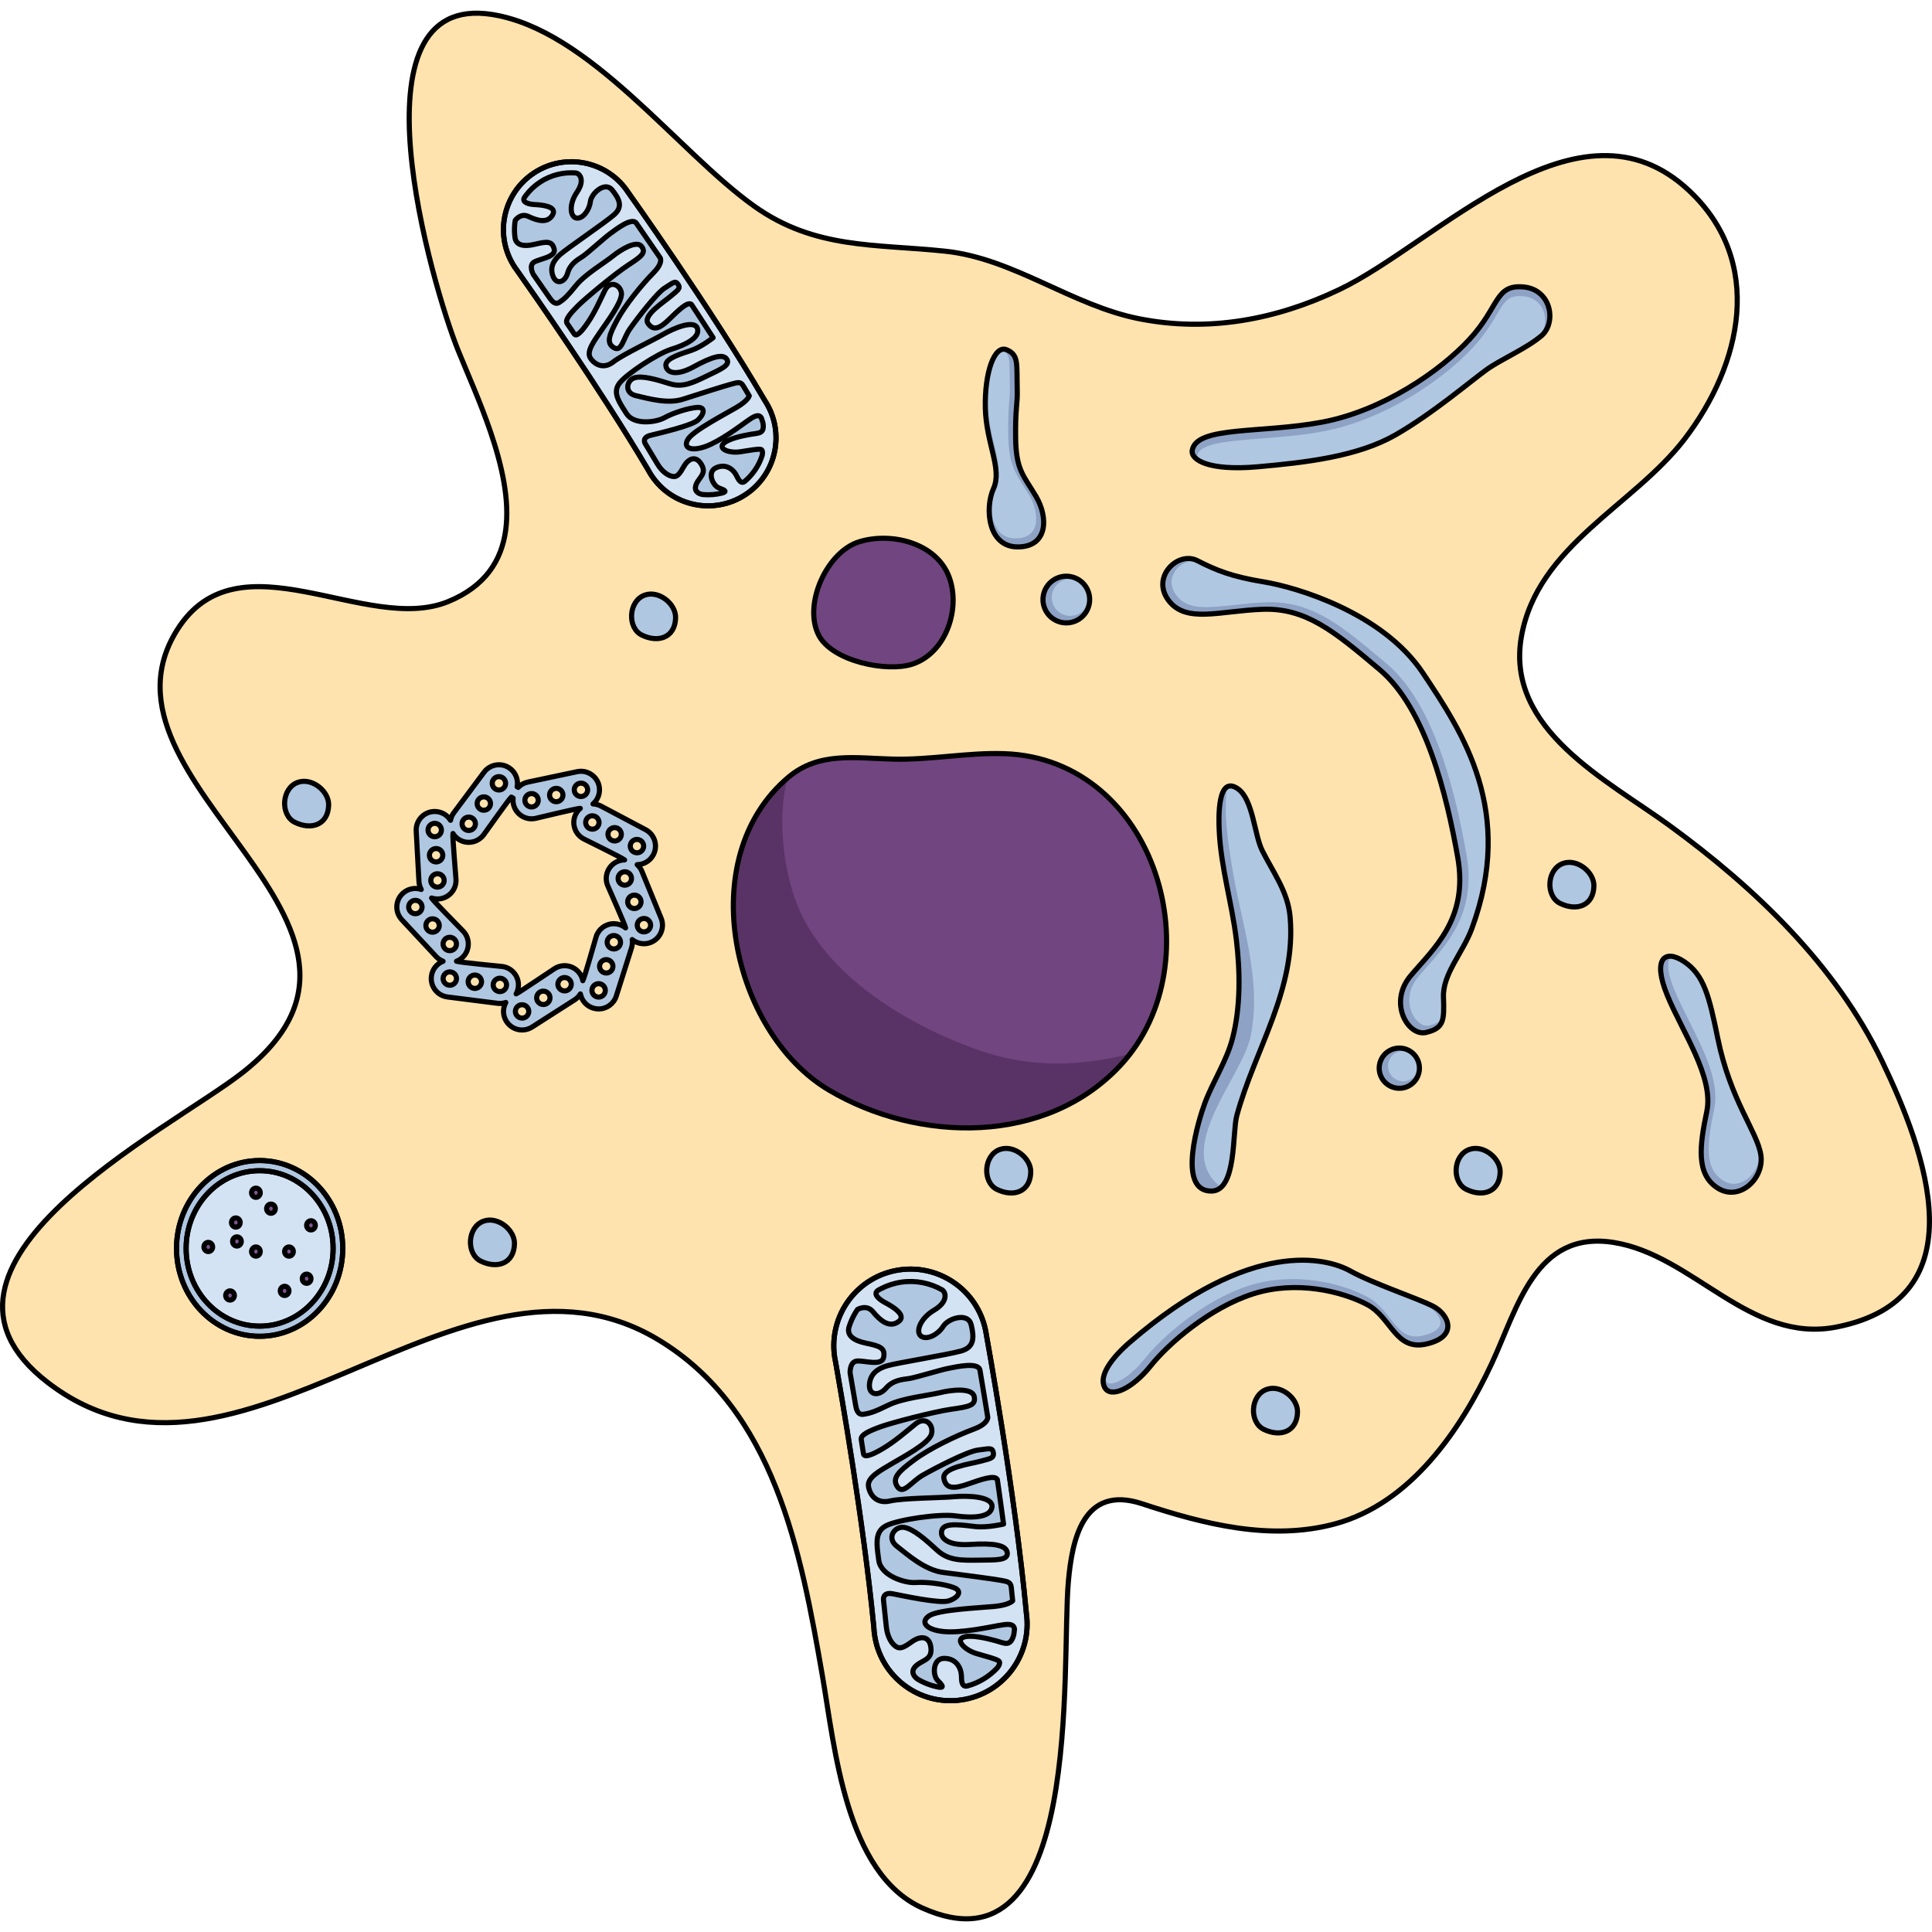 <?xml version="1.0" encoding="utf-8"?>
<!-- Created by: Science Figures, www.sciencefigures.org, Generator: Science Figures Editor -->
<!DOCTYPE svg PUBLIC "-//W3C//DTD SVG 1.1//EN" "http://www.w3.org/Graphics/SVG/1.1/DTD/svg11.dtd">
<svg version="1.1" id="Layer_1" xmlns="http://www.w3.org/2000/svg" xmlns:xlink="http://www.w3.org/1999/xlink" 
	 width="800px" height="800px" viewBox="0 0 376.592 372.449" enable-background="new 0 0 376.592 372.449"
	 xml:space="preserve">
<g>
	<path id="changecolor_9_" fill="#FFE3AE" d="M278.714,282.747c5.046-5.692,9.017-12.518,12.05-19.02
		c5.047-10.818,8.489-26.014,23.738-23.621c15.542,2.438,26.585,19.819,43.488,16.487c27.965-5.514,17.326-34.238,8.87-51.819
		c-9.028-18.771-24.802-33.802-41.438-45.939c-12.061-8.799-32.024-18.699-28.873-36.769c3.1-17.768,21.848-25.559,31.8-38.535
		c11.16-14.552,15.686-34.554,0.897-48.446c-21.584-20.277-49.102,10.184-68.207,19.299c-12.299,5.867-25.49,8.338-38.952,5.685
		c-13.182-2.598-24.508-11.764-37.834-13.174c-13.575-1.437-25.394-0.342-37.228-8.773C131.979,27.4,114.935,3.76,95.92,0.751
		c-28.57-4.521-11.557,53.225-6.643,65.414c1.803,4.471,4.332,10.07,6.329,15.924c4.422,12.96,6.232,27.163-8.239,33.1
		c-15.969,6.551-40.909-13.508-52.848,5.541c-18.769,29.946,50.077,57.305,12.55,86.433c-14.3,11.096-67.257,37.477-37.786,60.227
		c36.945,28.515,80.137-31.558,118.884-8.406c22.851,13.655,27.981,41.576,32.162,65.739c2.399,13.865,4.503,38.37,19.42,45.102
		c31.684,14.293,27.065-47.608,28.502-63.629c0.719-8.009,2.799-18.962,14.357-15.155c12.021,3.961,25.003,7.307,37.597,3.932
		C267.539,293.004,273.664,288.443,278.714,282.747z"/>
	<path fill="none" stroke="#000000" stroke-linecap="round" stroke-linejoin="round" stroke-miterlimit="10" d="M278.714,282.747
		c5.046-5.692,9.017-12.518,12.05-19.02c5.047-10.818,8.489-26.014,23.738-23.621c15.542,2.438,26.585,19.819,43.488,16.487
		c27.965-5.514,17.326-34.238,8.87-51.819c-9.028-18.771-24.802-33.802-41.438-45.939c-12.061-8.799-32.024-18.699-28.873-36.769
		c3.1-17.768,21.848-25.559,31.8-38.535c11.16-14.552,15.686-34.554,0.897-48.446c-21.584-20.277-49.102,10.184-68.207,19.299
		c-12.299,5.867-25.49,8.338-38.952,5.685c-13.182-2.598-24.508-11.764-37.834-13.174c-13.575-1.437-25.394-0.342-37.228-8.773
		C131.979,27.4,114.935,3.76,95.92,0.751c-28.57-4.521-11.557,53.225-6.643,65.414c1.803,4.471,4.332,10.07,6.329,15.924
		c4.422,12.96,6.232,27.163-8.239,33.1c-15.969,6.551-40.909-13.508-52.848,5.541c-18.769,29.946,50.077,57.305,12.55,86.433
		c-14.3,11.096-67.257,37.477-37.786,60.227c36.945,28.515,80.137-31.558,118.884-8.406c22.851,13.655,27.981,41.576,32.162,65.739
		c2.399,13.865,4.503,38.37,19.42,45.102c31.684,14.293,27.065-47.608,28.502-63.629c0.719-8.009,2.799-18.962,14.357-15.155
		c12.021,3.961,25.003,7.307,37.597,3.932C267.539,293.004,273.664,288.443,278.714,282.747z"/>
	<g>
		<path fill="#8DA2C4" d="M276.199,204.259c-1.04-1.898-3.424-2.596-5.322-1.557c-1.899,1.039-2.597,3.422-1.558,5.321
			c1.039,1.898,3.423,2.597,5.322,1.557C276.54,208.542,277.238,206.16,276.199,204.259z M198.283,73.826
			c-0.132-4.923,0.348-6.704-2.059-7.717c-2.406-1.016-4.335,4.493-4.159,11.408c0.178,6.913,3.328,11.79,1.596,15.64
			c-1.733,3.851-1.114,11.413,4.759,11.38s5.93-5.774,3.527-9.834c-2.402-4.057-3.895-5.126-3.976-11.346
			C197.89,77.138,198.366,77,198.283,73.826z M281.366,192.314c-0.169-4.556,3.773-8.61,5.539-13.401
			c8.418-22.844-1.692-38.05-9.569-49.831c-7.878-11.78-24.694-16.701-30.981-17.73c-6.283-1.031-9.277-2.254-12.997-4.152
			c-3.721-1.896-9.009,3.144-5.61,7.72c3.399,4.576,9.904,2.089,18.315,1.776c8.411-0.312,13.913,4.188,22.898,11.786
			c8.985,7.598,13.053,24.503,15.185,36.566c2.131,12.063-4.744,17.794-9.182,23.082c-4.436,5.29-0.472,11.88,3.008,11.049
			C281.45,198.347,281.536,196.87,281.366,192.314z M296.928,53.857c-5.523-0.48-4.656,3.871-10.436,10.158
			c-5.778,6.287-16.979,13.974-28.795,16.197c-11.814,2.222-24.463,0.722-25.3,5.479c-0.331,1.881,3.208,4.065,12.743,3.226
			c9.535-0.841,19.523-2.021,26.833-6.193c7.311-4.174,14.96-10.722,17.831-12.765c2.872-2.044,7.633-4.035,10.635-6.557
			S302.452,54.337,296.928,53.857z M211.845,112.609c-1.207-2.204-3.975-3.014-6.179-1.807c-2.204,1.206-3.015,3.973-1.809,6.178
			c1.207,2.205,3.974,3.014,6.179,1.808S213.05,114.814,211.845,112.609z"/>
		<path fill="#B0C7E1" d="M276.111,204.308c-0.785-1.434-2.588-1.961-4.021-1.178c-1.433,0.785-1.962,2.588-1.177,4.021
			c0.784,1.433,2.588,1.961,4.021,1.177C276.367,207.544,276.896,205.741,276.111,204.308z M196.84,73.144
			c-0.022-0.845-0.026-1.601-0.03-2.267c-0.022-3.443-0.122-4.038-1.442-4.595c-0.154-0.063-0.291-0.074-0.504,0.071
			c-1.252,0.858-2.463,4.994-2.324,10.431c0.073,2.855,0.681,5.391,1.217,7.629c0.762,3.181,1.42,5.927,0.293,8.429
			c-0.982,2.187-1.142,5.935,0.32,8.18c0.803,1.235,2.001,1.858,3.56,1.85c1.108-0.008,2.005-0.24,2.664-0.692l0,0
			c2.048-1.404,1.631-5.016,0.044-7.695c-0.41-0.695-0.788-1.291-1.154-1.866c-1.736-2.739-2.884-4.549-2.955-9.957
			c-0.046-3.576,0.091-5.181,0.201-6.472C196.81,75.224,196.874,74.462,196.84,73.144z M281.162,191.938
			c-0.116-3.137,1.528-6.024,3.119-8.815c0.91-1.597,1.851-3.249,2.479-4.953c2.807-7.615,3.706-14.76,2.753-21.841
			c-0.758-5.628-2.639-11.04-5.918-17.033c-2.012-3.678-4.292-7.087-6.303-10.093c-7.334-10.968-23.052-16.125-30.339-17.319
			c-6.181-1.012-9.321-2.224-13.278-4.242c-1.459-0.743-3.116-0.042-4.115,0.985c-0.486,0.502-1.979,2.327-0.681,4.701l0,0
			c0.111,0.203,0.243,0.407,0.391,0.607c2.18,2.934,5.979,2.51,11.237,1.924c1.891-0.211,4.032-0.45,6.273-0.533
			c8.956-0.332,14.764,4.578,23.552,12.011c2.482,2.099,4.758,5.021,6.764,8.688c3.696,6.753,6.557,16.057,8.746,28.445
			c1.95,11.036-3.392,17.063-7.683,21.903c-0.602,0.68-1.172,1.321-1.707,1.961c-2.281,2.718-2.011,5.662-0.999,7.513
			c0.787,1.437,2.012,2.235,3.049,1.988C281.197,197.191,281.335,196.563,281.162,191.938z M291.73,59.288
			c-1.009,1.7-2.264,3.817-4.484,6.231c-6.072,6.605-17.492,14.265-29.324,16.491c-4.134,0.776-8.381,1.106-12.129,1.397
			c-6.432,0.496-11.987,0.926-12.406,3.308c-0.01,0.061-0.043,0.246,0.223,0.545c0.908,1.024,3.976,2,9.861,1.675
			c0.528-0.029,1.076-0.068,1.633-0.116c9.46-0.834,19.293-1.989,26.442-6.071c5.302-3.025,10.837-7.355,14.498-10.224
			c1.38-1.08,2.469-1.933,3.253-2.49c1.255-0.893,2.812-1.75,4.459-2.658c2.188-1.205,4.449-2.452,6.114-3.85
			c1.197-1.007,1.646-2.94,1.087-4.705c-0.576-1.829-2.059-2.978-4.064-3.152c-0.379-0.033-0.73-0.041-1.045-0.023v-0.001
			C293.904,55.752,293.221,56.777,291.73,59.288z M211.756,112.658c-0.95-1.738-3.139-2.379-4.878-1.428
			c-1.737,0.952-2.377,3.139-1.427,4.878c0.952,1.739,3.141,2.379,4.878,1.427C212.067,116.583,212.708,114.396,211.756,112.658z"/>
		<path fill="none" stroke="#000000" stroke-linecap="round" stroke-linejoin="round" stroke-miterlimit="10" d="M276.199,204.259
			c-1.04-1.898-3.424-2.596-5.322-1.557c-1.899,1.039-2.597,3.422-1.558,5.321c1.039,1.898,3.423,2.597,5.322,1.557
			C276.54,208.542,277.238,206.16,276.199,204.259z M198.283,73.826c-0.132-4.923,0.348-6.704-2.059-7.717
			c-2.406-1.016-4.335,4.493-4.159,11.408c0.178,6.913,3.328,11.79,1.596,15.64c-1.733,3.851-1.114,11.413,4.759,11.38
			s5.93-5.774,3.527-9.834c-2.402-4.057-3.895-5.126-3.976-11.346C197.89,77.138,198.366,77,198.283,73.826z M281.366,192.314
			c-0.169-4.556,3.773-8.61,5.539-13.401c8.418-22.844-1.692-38.05-9.569-49.831c-7.878-11.78-24.694-16.701-30.981-17.73
			c-6.283-1.031-9.277-2.254-12.997-4.152c-3.721-1.896-9.009,3.144-5.61,7.72c3.399,4.576,9.904,2.089,18.315,1.776
			c8.411-0.312,13.913,4.188,22.898,11.786c8.985,7.598,13.053,24.503,15.185,36.566c2.131,12.063-4.744,17.794-9.182,23.082
			c-4.436,5.29-0.472,11.88,3.008,11.049C281.45,198.347,281.536,196.87,281.366,192.314z M296.928,53.857
			c-5.523-0.48-4.656,3.871-10.436,10.158c-5.778,6.287-16.979,13.974-28.795,16.197c-11.814,2.222-24.463,0.722-25.3,5.479
			c-0.331,1.881,3.208,4.065,12.743,3.226c9.535-0.841,19.523-2.021,26.833-6.193c7.311-4.174,14.96-10.722,17.831-12.765
			c2.872-2.044,7.633-4.035,10.635-6.557S302.452,54.337,296.928,53.857z M211.845,112.609c-1.207-2.204-3.975-3.014-6.179-1.807
			c-2.204,1.206-3.015,3.973-1.809,6.178c1.207,2.205,3.974,3.014,6.179,1.808S213.05,114.814,211.845,112.609z"/>
	</g>
	<g>
		<g>
			<path fill="#D3E3F4" d="M100.305,49.962c0.158,0.241,0.324,0.471,0.495,0.697c2.723,3.853,16.16,23.008,25.509,38.805
				c0.193,0.367,0.406,0.731,0.642,1.088c4.013,6.113,12.222,7.816,18.338,3.803c6.112-4.012,7.815-12.223,3.801-18.336
				c-10.436-17.829-26.644-40.59-26.644-40.59c-4.014-6.113-12.222-7.816-18.337-3.805C97.994,35.638,96.293,43.848,100.305,49.962z
				"/>
			<path fill="#B0C7E1" d="M102.574,35.946c-0.046,0.065-0.095,0.123-0.143,0.185c-0.072,0.1-0.145,0.203-0.214,0.307
				c-0.528,0.951,0.881,1.307,1.987,1.365c1.202,0.061,4.523,0.283,3.507,2.035c-1.021,1.756-3.116,1.037-4.691,0.29
				c-1.566-0.743-2.576,0.755-2.587,0.769c-0.142,0.863-0.183,1.743-0.12,2.621c0.023,0.164,0.038,0.316,0.045,0.46
				c0.017,0.149,0.039,0.298,0.062,0.447c0.284,1.253,1.587,1.655,3.767,1.136c2.409-0.575,3.417-0.693,3.835,0.889
				c0.42,1.583-2.778,1.903-3.897,2.561c-1.116,0.655-0.192,2.371-0.192,2.373c0.826,1.178,1.895,2.711,3.14,4.518
				c0.401,0.581,1.074,1.553,1.975,0.955c0.901-0.596,1.552-1.173,3.255-3.297c1.703-2.126,5.601-4.451,7.117-5.68
				c1.518-1.229,4.64-3.199,5.636-1.918c0.997,1.282-0.141,2.028-2.685,3.699c-2.544,1.669-8.309,6.461-9.754,7.917
				s-2.538,2.708-2.063,3.403c0.009,0.012,0.016,0.025,0.025,0.039c0.02,0.029,0.04,0.061,0.063,0.092
				c0.167,0.248,0.34,0.501,0.507,0.749c0.04,0.06,0.082,0.117,0.12,0.179c0,0,0.004,0.005,0.006,0.009
				c0.219,0.319,0.438,0.646,0.659,0.974c0.4,0.592,1.31-0.242,2.651-2.207c1.344-1.969,2.402-4.367,3.332-6.295
				c0.929-1.928,2.9-1.205,3.212,0.448c0.311,1.655-2.897,5.853-4.114,7.657c-1.217,1.808-2.772,3.836-1.911,5.127
				c0.861,1.297,2.596,2.172,4.438,0.729c1.842-1.44,7.646-4.167,9.719-5.374c2.074-1.207,6.129-2.938,6.689-1.136
				c0.563,1.799-2.448,3.232-5.094,4.04c-2.645,0.807-8.762,4.822-10.123,6.646c-1.123,1.504-0.437,2.986,0.66,4.75
				c0.235,0.367,0.469,0.734,0.697,1.096c0.013,0.02,0.024,0.037,0.036,0.055c1.459,2.292,5.772,1.711,7.41,0.79
				c1.636-0.917,4.649-1.891,6.359-2.002c1.706-0.115,1.355,1.354,0.129,2.47c-1.228,1.115-7.529,2.54-9.258,2.977
				c-1.727,0.438-1.01,1.591-1.01,1.591c0.843,1.38,1.644,2.71,2.398,3.985c0.885,1.486,2.183,2.461,3.26,2.451
				c1.079-0.011,1.63-1.767,2.319-2.606c0.688-0.839,1.951-1.513,3.005,0.274c1.052,1.787-0.493,2.491-1.04,3.858
				c-0.546,1.362,0.527,1.88,1.292,1.979c1.268,0.117,2.562,0.021,3.819-0.305c0.894-0.271,0.574-0.53-0.644-0.967
				c-1.22-0.438-2.404-3.071-0.639-3.92c1.766-0.85,3.353,0.051,4.104,1.648c0.623,1.327,1.114,1.299,1.549,0.977
				c1.61-1.361,2.753-3.111,3.375-5.02c0.002-0.011,0.306-1.143-0.324-1.226c-0.632-0.086-1.907,0.165-3.949,0.479
				c-2.038,0.313-4.188-0.483-3.343-1.502c0.844-1.021,3.771-1.624,5.373-1.902c1.6-0.277,2.77-0.064,2.404-2.24
				c-0.088-0.322-0.193-0.646-0.311-0.963c-0.553-0.898-1.587-0.213-2.778,0.633c-1.479,1.049-5.309,3.949-8.136,4.954
				c-2.825,1.001-4.401,0.253-3.4-1.409c0.998-1.664,7.183-4.871,9.473-6.219s2.482-2.252,2.482-2.252l0,0
				c-0.388-0.656-0.788-1.318-1.202-1.998c-0.498-0.823-1.068-0.616-2.253-0.301c-1.189,0.315-6.391,1.949-9.448,2.947
				c-3.058,0.999-6.934-0.172-9.213-0.692c-2.278-0.519-1.81-2.993-0.263-3.468c1.548-0.474,4.326,0.336,6.87,1.145
				c2.546,0.809,4.582-0.219,7.287-1.527c2.7-1.31,4.572-2.072,3.856-3.223c-0.002-0.002-0.002-0.004-0.004-0.005
				c-0.723-1.148-2.896-0.501-6.48,1.466c-3.589,1.967-5.359,1.038-5.404-0.326c-0.045-1.366,3.033-2.225,4.995-2.893
				c1.964-0.668,4.215-2.456,4.215-2.456c-1.04-1.622-2.126-3.294-3.254-5.013h-0.001c-0.332-0.504-0.661-1.004-0.987-1.499l0,0
				c-0.787-0.569-2.576,1.226-4.275,2.883c-1.7,1.659-3.035,2.457-4.156,0.87c-1.12-1.588,3.174-4.253,4.403-5.33
				c1.229-1.076,2.023-1.445,1.445-2.307c-0.575-0.861-1.032-0.251-2.582,0.691c-1.553,0.939-5.47,6.065-6.811,7.978
				c-1.342,1.91-1.596,4.588-3.135,3.662c-1.539-0.928-0.88-2.522,0.65-5.384c1.527-2.863,4.736-6.827,7.106-9.235
				c1.389-1.413,1.481-2.316,1.318-2.827c-1.791-2.629-3.392-4.953-4.688-6.814c-0.85-1.223-3.899,1.166-5.055,2.002
				c-1.154,0.834-4.444,3.848-5.447,4.507c-1.002,0.657-2.371,1.4-2.888,3.212c-0.517,1.809-2.171,2.355-2.843,0.627
				c-0.668-1.73,0.077-3.072,1.396-4.248c1.318-1.177,8.664-6.152,10.49-7.738c1.82-1.584,1.007-3.118-0.363-4.838
				c-0.104-0.107-0.212-0.21-0.32-0.313c-1.428-1.085-3.738,1.039-3.932,2.604c-0.211,1.688-1.498,3.385-2.716,3.179
				c-1.222-0.207-1.51-2.653,0.106-5.028c1.614-2.378,0.533-3.671-0.244-3.76c-2.365-0.185-4.804,0.38-6.936,1.779
				C104.217,34.125,103.311,34.983,102.574,35.946z"/>
			<path fill="none" stroke="#000000" stroke-linecap="round" stroke-linejoin="round" stroke-miterlimit="10" d="M135.896,77.346
				c1.706-0.115,1.355,1.354,0.129,2.47c-1.228,1.115-7.529,2.54-9.258,2.977c-1.727,0.438-1.01,1.591-1.01,1.591
				c0.843,1.38,1.644,2.71,2.398,3.985c0.885,1.486,2.183,2.461,3.26,2.451c1.079-0.011,1.63-1.767,2.319-2.606
				c0.688-0.839,1.951-1.513,3.005,0.274c1.052,1.787-0.493,2.491-1.04,3.858c-0.546,1.362,0.527,1.88,1.292,1.979
				c1.268,0.117,2.562,0.021,3.819-0.305c0.894-0.271,0.574-0.53-0.644-0.967c-1.22-0.438-2.404-3.071-0.639-3.92
				c1.766-0.85,3.353,0.051,4.104,1.648c0.623,1.327,1.114,1.299,1.549,0.977c1.61-1.361,2.753-3.111,3.375-5.02
				c0.002-0.011,0.306-1.143-0.324-1.226c-0.632-0.086-1.907,0.165-3.949,0.479c-2.038,0.313-4.188-0.483-3.343-1.502
				c0.844-1.021,3.771-1.624,5.373-1.902c1.6-0.277,2.77-0.064,2.404-2.24c-0.088-0.322-0.193-0.646-0.311-0.963
				c-0.553-0.898-1.587-0.213-2.778,0.633c-1.479,1.049-5.309,3.949-8.136,4.954c-2.825,1.001-4.401,0.253-3.4-1.409
				c0.998-1.664,7.183-4.871,9.473-6.219s2.482-2.252,2.482-2.252l0,0c-0.388-0.656-0.788-1.318-1.202-1.998
				c-0.498-0.823-1.068-0.616-2.253-0.301c-1.189,0.315-6.391,1.949-9.448,2.947c-3.058,0.999-6.934-0.172-9.213-0.692
				c-2.278-0.519-1.81-2.993-0.263-3.468c1.548-0.474,4.326,0.336,6.87,1.145c2.546,0.809,4.582-0.219,7.287-1.527
				c2.7-1.31,4.572-2.072,3.856-3.223c-0.002-0.002-0.002-0.004-0.004-0.005c-0.723-1.148-2.896-0.501-6.48,1.466
				c-3.589,1.967-5.359,1.038-5.404-0.326c-0.045-1.366,3.033-2.225,4.995-2.893c1.964-0.668,4.215-2.456,4.215-2.456
				c-1.04-1.622-2.126-3.294-3.254-5.013h-0.001c-0.332-0.504-0.661-1.004-0.987-1.499l0,0c-0.787-0.569-2.576,1.226-4.275,2.883
				c-1.7,1.659-3.035,2.457-4.156,0.87c-1.12-1.588,3.174-4.253,4.403-5.33c1.229-1.076,2.023-1.445,1.445-2.307
				c-0.575-0.861-1.032-0.251-2.582,0.691c-1.553,0.939-5.47,6.065-6.811,7.978c-1.342,1.91-1.596,4.588-3.135,3.662
				c-1.539-0.928-0.88-2.522,0.65-5.384c1.527-2.863,4.736-6.827,7.106-9.235c1.389-1.413,1.481-2.316,1.318-2.827
				c-1.791-2.629-3.392-4.953-4.688-6.814c-0.85-1.223-3.899,1.166-5.055,2.002c-1.154,0.834-4.444,3.848-5.447,4.507
				c-1.002,0.657-2.371,1.4-2.888,3.212c-0.517,1.809-2.171,2.355-2.843,0.627c-0.668-1.73,0.077-3.072,1.396-4.248
				c1.318-1.177,8.664-6.152,10.49-7.738c1.82-1.584,1.007-3.118-0.363-4.838c-0.104-0.107-0.212-0.21-0.32-0.313
				c-1.428-1.085-3.738,1.039-3.932,2.604c-0.211,1.688-1.498,3.385-2.716,3.179c-1.222-0.207-1.51-2.653,0.106-5.028
				c1.614-2.378,0.533-3.671-0.244-3.76c-2.365-0.185-4.804,0.38-6.936,1.779c-1.07,0.704-1.977,1.563-2.713,2.525
				c-0.046,0.065-0.095,0.123-0.143,0.185c-0.072,0.1-0.145,0.203-0.214,0.307c-0.528,0.951,0.881,1.307,1.987,1.365
				c1.202,0.061,4.523,0.283,3.507,2.035c-1.021,1.756-3.116,1.037-4.691,0.29c-1.566-0.743-2.576,0.755-2.587,0.769
				c-0.142,0.863-0.183,1.743-0.12,2.621c0.023,0.164,0.038,0.316,0.045,0.46c0.017,0.149,0.039,0.298,0.062,0.447
				c0.284,1.253,1.587,1.655,3.767,1.136c2.409-0.575,3.417-0.693,3.835,0.889c0.42,1.583-2.778,1.903-3.897,2.561
				c-1.116,0.655-0.192,2.371-0.192,2.373c0.826,1.178,1.895,2.711,3.14,4.518c0.401,0.581,1.074,1.553,1.975,0.955
				c0.901-0.596,1.552-1.173,3.255-3.297c1.703-2.126,5.601-4.451,7.117-5.68c1.518-1.229,4.64-3.199,5.636-1.918
				c0.997,1.282-0.141,2.028-2.685,3.699c-2.544,1.669-8.309,6.461-9.754,7.917s-2.538,2.708-2.063,3.403
				c0.009,0.012,0.016,0.025,0.025,0.039c0.02,0.029,0.04,0.061,0.063,0.092c0.167,0.248,0.34,0.501,0.507,0.749
				c0.04,0.06,0.082,0.117,0.12,0.179c0,0,0.004,0.005,0.006,0.009c0.219,0.319,0.438,0.646,0.659,0.974
				c0.4,0.592,1.31-0.242,2.651-2.207c1.344-1.969,2.402-4.367,3.332-6.295c0.929-1.928,2.9-1.205,3.212,0.448
				c0.311,1.655-2.897,5.853-4.114,7.657c-1.217,1.808-2.772,3.836-1.911,5.127c0.861,1.297,2.596,2.172,4.438,0.729
				c1.842-1.44,7.646-4.167,9.719-5.374c2.074-1.207,6.129-2.938,6.689-1.136c0.563,1.799-2.448,3.232-5.094,4.04
				c-2.645,0.807-8.762,4.822-10.123,6.646c-1.123,1.504-0.437,2.986,0.66,4.75c0.235,0.367,0.469,0.734,0.697,1.096
				c0.013,0.02,0.024,0.037,0.036,0.055c1.459,2.292,5.772,1.711,7.41,0.79C131.172,78.431,134.186,77.458,135.896,77.346"/>
			<path fill="none" stroke="#000000" stroke-linecap="round" stroke-linejoin="round" stroke-miterlimit="10" d="M100.305,49.962
				c0.158,0.241,0.324,0.471,0.495,0.697c2.723,3.853,16.16,23.008,25.509,38.805c0.193,0.367,0.406,0.731,0.642,1.088
				c4.013,6.113,12.222,7.816,18.338,3.803c6.112-4.012,7.815-12.223,3.801-18.336c-10.436-17.829-26.644-40.59-26.644-40.59
				c-4.014-6.113-12.222-7.816-18.337-3.805C97.994,35.638,96.293,43.848,100.305,49.962z"/>
		</g>
		<path fill="none" stroke="#000000" stroke-linecap="round" stroke-linejoin="round" stroke-miterlimit="10" d="M100.305,49.962
			c0.158,0.241,0.324,0.471,0.495,0.697c2.723,3.853,16.16,23.008,25.509,38.805c0.193,0.367,0.406,0.731,0.642,1.088
			c4.013,6.113,12.222,7.816,18.338,3.803c6.112-4.012,7.815-12.223,3.801-18.336c-10.436-17.829-26.644-40.59-26.644-40.59
			c-4.014-6.113-12.222-7.816-18.337-3.805C97.994,35.638,96.293,43.848,100.305,49.962z"/>
	</g>
	<g>
		<g>
			<path fill="#D3E3F4" d="M162.678,262.375c0.048,0.32,0.107,0.635,0.174,0.947c0.938,5.241,5.497,31.251,7.486,51.873
				c0.023,0.468,0.067,0.942,0.136,1.419c1.173,8.17,8.748,13.843,16.919,12.668c8.168-1.174,13.841-8.749,12.667-16.918
				c-2.131-23.218-7.792-54.241-7.792-54.241c-1.177-8.17-8.749-13.841-16.921-12.668
				C167.179,246.629,161.506,254.205,162.678,262.375z"/>
			<path fill="#B0C7E1" d="M171.708,249.134c-0.072,0.045-0.154,0.082-0.229,0.12c-0.125,0.065-0.247,0.138-0.368,0.21
				c-0.994,0.721,0.272,1.759,1.376,2.349c1.202,0.639,4.488,2.455,2.61,3.76c-1.883,1.307-3.681-0.433-4.934-1.95
				c-1.245-1.511-2.993-0.462-3.013-0.452c-0.557,0.813-1.019,1.692-1.376,2.62c-0.056,0.178-0.113,0.342-0.176,0.492
				c-0.052,0.16-0.102,0.323-0.151,0.485c-0.308,1.418,0.83,2.451,3.305,2.965c2.74,0.564,3.826,0.928,3.497,2.745
				s-3.753,0.614-5.211,0.75c-1.456,0.134-1.333,2.33-1.332,2.333c0.278,1.6,0.638,3.678,1.048,6.12
				c0.13,0.789,0.35,2.103,1.557,1.92c1.207-0.177,2.148-0.453,4.908-1.811c2.757-1.354,7.852-1.866,9.992-2.395
				c2.14-0.531,6.273-1.048,6.676,0.738c0.404,1.788-1.115,2.006-4.514,2.496c-3.4,0.487-11.587,2.624-13.759,3.419
				c-2.175,0.796-3.89,1.551-3.74,2.491c0.003,0.016,0.005,0.033,0.008,0.051c0.007,0.039,0.013,0.082,0.021,0.125
				c0.053,0.331,0.108,0.673,0.158,1.008c0.015,0.08,0.025,0.161,0.041,0.239c0,0.003-0.001,0.008,0,0.012
				c0.069,0.43,0.136,0.869,0.208,1.313c0.125,0.795,1.452,0.378,3.764-0.985c2.315-1.371,4.548-3.314,6.419-4.839
				c1.874-1.524,3.544,0.157,3.071,1.997c-0.477,1.84-5.765,4.593-7.871,5.854c-2.109,1.264-4.672,2.59-4.412,4.325
				s1.613,3.461,4.188,2.87c2.574-0.59,9.809-0.6,12.507-0.837c2.697-0.24,7.67-0.068,7.381,2.041
				c-0.288,2.107-4.052,2.131-7.139,1.689c-3.092-0.441-11.265,0.733-13.53,1.944c-1.868,1-1.876,2.845-1.601,5.171
				c0.065,0.489,0.128,0.977,0.188,1.455c0.004,0.025,0.009,0.049,0.011,0.072c0.396,3.043,5.079,4.512,7.193,4.355
				c2.113-0.155,5.661,0.295,7.459,0.999c1.802,0.699,0.736,2.034-1.052,2.585c-1.785,0.553-8.91-1.008-10.885-1.39
				c-1.975-0.381-1.794,1.144-1.794,1.144c0.2,1.812,0.384,3.554,0.544,5.222c0.192,1.938,1.051,3.56,2.157,4.065
				c1.105,0.504,2.512-1.023,3.615-1.554c1.107-0.529,2.721-0.612,2.94,1.719c0.22,2.329-1.696,2.309-2.908,3.444
				c-1.214,1.133-0.36,2.175,0.37,2.641c1.241,0.729,2.609,1.251,4.051,1.52c1.042,0.148,0.841-0.268-0.196-1.295
				c-1.035-1.032-0.985-4.29,1.226-4.313s3.402,1.657,3.404,3.646c0,1.657,0.517,1.863,1.116,1.741
				c2.298-0.618,4.302-1.86,5.854-3.516c0.007-0.005,0.858-1.017,0.252-1.406c-0.602-0.391-2.024-0.743-4.263-1.397
				c-2.232-0.658-4.049-2.502-2.698-3.139c1.352-0.637,4.633,0.148,6.401,0.629c1.769,0.485,2.861,1.261,3.533-1.137
				c0.063-0.372,0.108-0.752,0.14-1.136c-0.134-1.181-1.517-0.976-3.14-0.683c-2.015,0.364-7.316,1.495-10.686,1.167
				c-3.37-0.329-4.622-1.847-2.807-3.067c1.821-1.22,9.675-1.537,12.662-1.821c2.987-0.279,3.617-1.11,3.617-1.11l0,0
				c-0.084-0.854-0.176-1.725-0.271-2.616c-0.117-1.082-0.798-1.143-2.16-1.389c-1.367-0.247-7.464-1.069-11.066-1.511
				c-3.604-0.442-7.004-3.499-9.085-5.119c-2.079-1.621-0.416-3.929,1.393-3.673c1.809,0.26,4.261,2.418,6.475,4.463
				c2.213,2.043,4.786,1.972,8.177,1.926c3.386-0.044,5.665,0.072,5.486-1.445c-0.002-0.004-0.002-0.005-0.002-0.005
				c-0.188-1.521-2.721-1.9-7.328-1.607s-5.973-1.505-5.362-2.922c0.605-1.418,4.162-0.82,6.486-0.563
				c2.328,0.256,5.483-0.491,5.483-0.491c-0.284-2.157-0.593-4.386-0.924-6.684c-0.001-0.001-0.001-0.001-0.001-0.001
				c-0.096-0.672-0.194-1.341-0.291-2.004l0,0c-0.534-0.955-3.218,0.021-5.749,0.899c-2.532,0.882-4.281,1.059-4.665-1.102
				c-0.384-2.159,5.278-2.827,7.051-3.338c1.774-0.511,2.761-0.509,2.585-1.662c-0.176-1.156-0.936-0.753-2.973-0.535
				c-2.033,0.22-8.494,3.583-10.779,4.894c-2.286,1.31-3.825,3.926-4.955,2.242c-1.132-1.686,0.306-2.999,3.242-5.189
				c2.933-2.195,8.107-4.711,11.683-6.036c2.095-0.778,2.624-1.658,2.702-2.259c-0.572-3.544-1.096-6.685-1.527-9.209
				c-0.282-1.656-4.544-0.677-6.124-0.374c-1.583,0.3-6.385,1.803-7.726,1.996c-1.339,0.193-3.097,0.295-4.489,1.899
				c-1.393,1.601-3.346,1.367-3.205-0.718c0.144-2.09,1.551-3.105,3.461-3.675c1.91-0.571,11.801-2.139,14.425-2.887
				c2.622-0.744,2.521-2.703,1.946-5.114c-0.056-0.161-0.114-0.319-0.176-0.476c-0.941-1.791-4.316-0.73-5.267,0.779
				c-1.022,1.62-3.15,2.738-4.299,1.945c-1.147-0.796-0.271-3.434,2.52-5.088c2.787-1.655,2.303-3.496,1.548-3.959
				c-2.327-1.319-5.091-1.908-7.938-1.502C174.261,248.06,172.921,248.502,171.708,249.134z"/>
			<path fill="none" stroke="#000000" stroke-linecap="round" stroke-linejoin="round" stroke-miterlimit="10" d="M171.708,249.134
				c-0.072,0.045-0.154,0.082-0.229,0.12c-0.125,0.065-0.247,0.138-0.368,0.21c-0.994,0.721,0.272,1.759,1.376,2.349
				c1.202,0.639,4.488,2.455,2.61,3.76c-1.883,1.307-3.681-0.433-4.934-1.95c-1.245-1.511-2.993-0.462-3.013-0.452
				c-0.557,0.813-1.019,1.692-1.376,2.62c-0.056,0.178-0.113,0.342-0.176,0.492c-0.052,0.16-0.102,0.323-0.151,0.485
				c-0.308,1.418,0.83,2.451,3.305,2.965c2.74,0.564,3.826,0.928,3.497,2.745s-3.753,0.614-5.211,0.75
				c-1.456,0.134-1.333,2.33-1.332,2.333c0.278,1.6,0.638,3.678,1.048,6.12c0.13,0.789,0.35,2.103,1.557,1.92
				c1.207-0.177,2.148-0.453,4.908-1.811c2.757-1.354,7.852-1.866,9.992-2.395c2.14-0.531,6.273-1.048,6.676,0.738
				c0.404,1.788-1.115,2.006-4.514,2.496c-3.4,0.487-11.587,2.624-13.759,3.419c-2.175,0.796-3.89,1.551-3.74,2.491
				c0.003,0.016,0.005,0.033,0.008,0.051c0.007,0.039,0.013,0.082,0.021,0.125c0.053,0.331,0.108,0.673,0.158,1.008
				c0.015,0.08,0.025,0.161,0.041,0.239c0,0.003-0.001,0.008,0,0.012c0.069,0.43,0.136,0.869,0.208,1.313
				c0.125,0.795,1.452,0.378,3.764-0.985c2.315-1.371,4.548-3.314,6.419-4.839c1.874-1.524,3.544,0.157,3.071,1.997
				c-0.477,1.84-5.765,4.593-7.871,5.854c-2.109,1.264-4.672,2.59-4.412,4.325s1.613,3.461,4.188,2.87
				c2.574-0.59,9.809-0.6,12.507-0.837c2.697-0.24,7.67-0.068,7.381,2.041c-0.288,2.107-4.052,2.131-7.139,1.689
				c-3.092-0.441-11.265,0.733-13.53,1.944c-1.868,1-1.876,2.845-1.601,5.171c0.065,0.489,0.128,0.977,0.188,1.455
				c0.004,0.025,0.009,0.049,0.011,0.072c0.396,3.043,5.079,4.512,7.193,4.355c2.113-0.155,5.661,0.295,7.459,0.999
				c1.802,0.699,0.736,2.034-1.052,2.585c-1.785,0.553-8.91-1.008-10.885-1.39c-1.975-0.381-1.794,1.144-1.794,1.144
				c0.2,1.812,0.384,3.554,0.544,5.222c0.192,1.938,1.051,3.56,2.157,4.065c1.105,0.504,2.512-1.023,3.615-1.554
				c1.107-0.529,2.721-0.612,2.94,1.719c0.22,2.329-1.696,2.309-2.908,3.444c-1.214,1.133-0.36,2.175,0.37,2.641
				c1.241,0.729,2.609,1.251,4.051,1.52c1.042,0.148,0.841-0.268-0.196-1.295c-1.035-1.032-0.985-4.29,1.226-4.313
				s3.402,1.657,3.404,3.646c0,1.657,0.517,1.863,1.116,1.741c2.298-0.618,4.302-1.86,5.854-3.516
				c0.007-0.005,0.858-1.017,0.252-1.406c-0.602-0.391-2.024-0.743-4.263-1.397c-2.232-0.658-4.049-2.502-2.698-3.139
				c1.352-0.637,4.633,0.148,6.401,0.629c1.769,0.485,2.861,1.261,3.533-1.137c0.063-0.372,0.108-0.752,0.14-1.136
				c-0.134-1.181-1.517-0.976-3.14-0.683c-2.015,0.364-7.316,1.495-10.686,1.167c-3.37-0.329-4.622-1.847-2.807-3.067
				c1.821-1.22,9.675-1.537,12.662-1.821c2.987-0.279,3.617-1.11,3.617-1.11l0,0c-0.084-0.854-0.176-1.725-0.271-2.616
				c-0.117-1.082-0.798-1.143-2.16-1.389c-1.367-0.247-7.464-1.069-11.066-1.511c-3.604-0.442-7.004-3.499-9.085-5.119
				c-2.079-1.621-0.416-3.929,1.393-3.673c1.809,0.26,4.261,2.418,6.475,4.463c2.213,2.043,4.786,1.972,8.177,1.926
				c3.386-0.044,5.665,0.072,5.486-1.445c-0.002-0.004-0.002-0.005-0.002-0.005c-0.188-1.521-2.721-1.9-7.328-1.607
				s-5.973-1.505-5.362-2.922c0.605-1.418,4.162-0.82,6.486-0.563c2.328,0.256,5.483-0.491,5.483-0.491
				c-0.284-2.157-0.593-4.386-0.924-6.684c-0.001-0.001-0.001-0.001-0.001-0.001c-0.096-0.672-0.194-1.341-0.291-2.004l0,0
				c-0.534-0.955-3.218,0.021-5.749,0.899c-2.532,0.882-4.281,1.059-4.665-1.102c-0.384-2.159,5.278-2.827,7.051-3.338
				c1.774-0.511,2.761-0.509,2.585-1.662c-0.176-1.156-0.936-0.753-2.973-0.535c-2.033,0.22-8.494,3.583-10.779,4.894
				c-2.286,1.31-3.825,3.926-4.955,2.242c-1.132-1.686,0.306-2.999,3.242-5.189c2.933-2.195,8.107-4.711,11.683-6.036
				c2.095-0.778,2.624-1.658,2.702-2.259c-0.572-3.544-1.096-6.685-1.527-9.209c-0.282-1.656-4.544-0.677-6.124-0.374
				c-1.583,0.3-6.385,1.803-7.726,1.996c-1.339,0.193-3.097,0.295-4.489,1.899c-1.393,1.601-3.346,1.367-3.205-0.718
				c0.144-2.09,1.551-3.105,3.461-3.675c1.91-0.571,11.801-2.139,14.425-2.887c2.622-0.744,2.521-2.703,1.946-5.114
				c-0.056-0.161-0.114-0.319-0.176-0.476c-0.941-1.791-4.316-0.73-5.267,0.779c-1.022,1.62-3.15,2.738-4.299,1.945
				c-1.147-0.796-0.271-3.434,2.52-5.088c2.787-1.655,2.303-3.496,1.548-3.959c-2.327-1.319-5.091-1.908-7.938-1.502
				C174.261,248.06,172.921,248.502,171.708,249.134z"/>
			<path fill="none" stroke="#000000" stroke-linecap="round" stroke-linejoin="round" stroke-miterlimit="10" d="M162.678,262.375
				c0.048,0.32,0.107,0.635,0.174,0.947c0.938,5.241,5.497,31.251,7.486,51.873c0.023,0.468,0.067,0.942,0.136,1.419
				c1.173,8.17,8.748,13.843,16.919,12.668c8.168-1.174,13.841-8.749,12.667-16.918c-2.131-23.218-7.792-54.241-7.792-54.241
				c-1.177-8.17-8.749-13.841-16.921-12.668C167.179,246.629,161.506,254.205,162.678,262.375z"/>
		</g>
		<path fill="none" stroke="#000000" stroke-linecap="round" stroke-linejoin="round" stroke-miterlimit="10" d="M162.678,262.375
			c0.048,0.32,0.107,0.635,0.174,0.947c0.938,5.241,5.497,31.251,7.486,51.873c0.023,0.468,0.067,0.942,0.136,1.419
			c1.173,8.17,8.748,13.843,16.919,12.668c8.168-1.174,13.841-8.749,12.667-16.918c-2.131-23.218-7.792-54.241-7.792-54.241
			c-1.177-8.17-8.749-13.841-16.921-12.668C167.179,246.629,161.506,254.205,162.678,262.375z"/>
	</g>
	<g>
		<path fill="#714580" d="M195.707,144.833c-7.131-0.229-14.364,1.246-21.601,1.067c-7.325-0.181-14.451-1.506-20.419,3.521
			c-18.768,15.805-10.896,49.851,7.893,60.989c17.407,10.322,42.369,10.784,56.869-4.883
			C236.985,185.502,225.417,145.794,195.707,144.833z"/>
		<path fill="#5A3366" d="M218.449,205.527c0.654-0.707,1.269-1.439,1.848-2.193c-9.667,2.429-19.245,2.811-29.131-0.58
			c-13.807-4.739-30.462-14.531-35.942-28.894c-2.35-6.165-3.842-16.257-1.715-24.276c-18.528,15.87-10.654,49.725,8.071,60.826
			C178.987,220.732,203.949,221.194,218.449,205.527z"/>
		<path fill="none" stroke="#000000" stroke-linecap="round" stroke-linejoin="round" stroke-miterlimit="10" d="M195.707,144.833
			c-7.131-0.229-14.364,1.246-21.601,1.067c-7.325-0.181-14.451-1.506-20.419,3.521c-18.768,15.805-10.896,49.851,7.893,60.989
			c17.407,10.322,42.369,10.784,56.869-4.883C236.985,185.502,225.417,145.794,195.707,144.833z"/>
	</g>
	<g>
		
			<ellipse fill="#B0C7E1" stroke="#000000" stroke-linecap="round" stroke-linejoin="round" stroke-miterlimit="10" cx="50.608" cy="241.274" rx="16.203" ry="17.129"/>
		
			<ellipse fill="none" stroke="#000000" stroke-linecap="round" stroke-linejoin="round" stroke-miterlimit="10" cx="50.608" cy="241.274" rx="16.203" ry="17.129"/>
		
			<ellipse fill="#D3E3F4" stroke="#000000" stroke-linecap="round" stroke-linejoin="round" stroke-miterlimit="10" cx="50.607" cy="241.274" rx="14.328" ry="15.147"/>
		
			<ellipse fill="none" stroke="#000000" stroke-linecap="round" stroke-linejoin="round" stroke-miterlimit="10" cx="50.607" cy="241.274" rx="14.328" ry="15.147"/>
		
			<ellipse fill="#7F528F" stroke="#000000" stroke-linecap="round" stroke-linejoin="round" stroke-miterlimit="10" cx="52.817" cy="233.526" rx="0.847" ry="0.896"/>
		
			<ellipse fill="#7F528F" stroke="#000000" stroke-linecap="round" stroke-linejoin="round" stroke-miterlimit="10" cx="59.77" cy="247.18" rx="0.848" ry="0.895"/>
		
			<ellipse fill="#7F528F" stroke="#000000" stroke-linecap="round" stroke-linejoin="round" stroke-miterlimit="10" cx="46.184" cy="239.917" rx="0.847" ry="0.896"/>
		
			<ellipse fill="#7F528F" stroke="#000000" stroke-linecap="round" stroke-linejoin="round" stroke-miterlimit="10" cx="45.969" cy="236.229" rx="0.848" ry="0.895"/>
		<path fill="#7F528F" stroke="#000000" stroke-linecap="round" stroke-linejoin="round" stroke-miterlimit="10" d="M56.756,242.658
			c-0.402,0.25-0.922,0.108-1.16-0.317c-0.237-0.426-0.103-0.977,0.301-1.227c0.402-0.252,0.922-0.109,1.16,0.317
			C57.293,241.857,57.159,242.406,56.756,242.658z"/>
		<path fill="#7F528F" stroke="#000000" stroke-linecap="round" stroke-linejoin="round" stroke-miterlimit="10" d="M45.27,251.22
			c-0.403,0.249-0.923,0.109-1.16-0.317c-0.237-0.426-0.104-0.975,0.301-1.227c0.402-0.251,0.922-0.108,1.159,0.316
			C45.807,250.419,45.673,250.967,45.27,251.22z"/>
		<path fill="#7F528F" stroke="#000000" stroke-linecap="round" stroke-linejoin="round" stroke-miterlimit="10" d="M50.313,242.658
			c-0.402,0.25-0.923,0.108-1.159-0.317c-0.238-0.426-0.104-0.977,0.299-1.227c0.403-0.252,0.923-0.109,1.16,0.317
			C50.852,241.857,50.717,242.406,50.313,242.658z"/>
		<path fill="#7F528F" stroke="#000000" stroke-linecap="round" stroke-linejoin="round" stroke-miterlimit="10" d="M55.908,250.323
			c-0.402,0.252-0.922,0.11-1.16-0.316c-0.237-0.427-0.103-0.975,0.301-1.225c0.403-0.252,0.923-0.11,1.16,0.316
			S56.312,250.073,55.908,250.323z"/>
		<path fill="#7F528F" stroke="#000000" stroke-linecap="round" stroke-linejoin="round" stroke-miterlimit="10" d="M61.047,237.548
			c-0.403,0.251-0.923,0.109-1.16-0.316c-0.238-0.427-0.104-0.976,0.299-1.226c0.403-0.252,0.923-0.109,1.161,0.316
			C61.584,236.75,61.449,237.298,61.047,237.548z"/>
		<path fill="#7F528F" stroke="#000000" stroke-linecap="round" stroke-linejoin="round" stroke-miterlimit="10" d="M50.313,231.193
			c-0.402,0.251-0.923,0.109-1.159-0.316c-0.238-0.428-0.104-0.976,0.299-1.226c0.403-0.252,0.923-0.109,1.16,0.316
			C50.852,230.394,50.717,230.942,50.313,231.193z"/>
		<path fill="#7F528F" stroke="#000000" stroke-linecap="round" stroke-linejoin="round" stroke-miterlimit="10" d="M41.029,241.761
			c-0.402,0.252-0.922,0.109-1.159-0.317c-0.238-0.426-0.103-0.975,0.3-1.227c0.403-0.25,0.922-0.108,1.16,0.318
			C41.566,240.96,41.434,241.511,41.029,241.761z"/>
	</g>
	<path fill="#B0C7E1" stroke="#000000" stroke-linecap="round" stroke-linejoin="round" stroke-miterlimit="10" d="M128.863,176.898
		c-0.353-0.861-3.384-8.262-3.729-9.105c-0.21-0.513-0.528-0.961-0.934-1.324c1.326-0.016,2.531-0.75,3.152-1.924
		c0.933-1.763,0.259-3.954-1.504-4.888c-0.52-0.275-7.888-4.176-8.695-4.604c-0.482-0.256-1.022-0.399-1.566-0.418
		c0.995-0.85,1.467-2.188,1.191-3.498c-0.353-1.662-1.839-2.868-3.535-2.868c-0.251,0-0.504,0.026-0.75,0.078
		c-0.902,0.19-9.38,1.981-9.627,2.035c-0.71,0.149-1.354,0.509-1.853,1.026l-0.211-0.118c0.076-0.393,0.084-0.793,0.025-1.196
		c-0.14-0.956-0.643-1.8-1.417-2.378c-0.629-0.47-1.376-0.718-2.159-0.718c-1.137,0-2.222,0.545-2.9,1.455
		c-0.551,0.737-5.335,7.154-5.882,7.887c-0.331,0.444-0.552,0.948-0.652,1.484c-0.65-1.061-1.802-1.718-3.076-1.718
		c-0.066,0-0.133,0.001-0.199,0.004c-0.965,0.054-1.852,0.479-2.496,1.197s-0.971,1.646-0.918,2.61
		c0.05,0.913,0.485,8.913,0.535,9.824c0.029,0.554,0.184,1.084,0.449,1.561c-0.371-0.125-0.76-0.189-1.149-0.189
		c-0.917,0-1.792,0.345-2.464,0.97c-0.706,0.657-1.114,1.552-1.148,2.517c-0.035,0.965,0.309,1.886,0.966,2.593
		c0.622,0.669,6.082,6.534,6.704,7.202c0.371,0.398,0.836,0.711,1.346,0.908c-1.221,0.475-2.107,1.584-2.275,2.914
		c-0.251,1.979,1.154,3.792,3.133,4.043c0.151,0.019,8.854,1.121,9.76,1.236c0.152,0.019,0.306,0.029,0.458,0.029
		c0.393,0,0.782-0.065,1.153-0.191c-0.165,0.302-0.287,0.625-0.362,0.969c-0.207,0.944-0.034,1.911,0.485,2.725
		c0.669,1.044,1.809,1.668,3.049,1.668c0.689,0,1.362-0.197,1.946-0.571c0.775-0.496,7.704-4.929,8.288-5.302
		c0.466-0.299,0.851-0.691,1.133-1.157c0.066,0.338,0.18,0.665,0.343,0.977c0.444,0.857,1.198,1.49,2.118,1.781
		c0.354,0.112,0.723,0.17,1.092,0.17c1.582,0,2.969-1.016,3.446-2.526c0.278-0.877,2.691-8.506,2.969-9.381
		c0.167-0.526,0.21-1.077,0.129-1.615c0.64,0.521,1.446,0.813,2.287,0.813c0.47,0,0.931-0.091,1.368-0.271
		c0.893-0.365,1.591-1.058,1.964-1.949S129.229,177.791,128.863,176.898z M123.006,162.243c0.227-0.428,0.67-0.694,1.154-0.694
		c0.213,0,0.418,0.052,0.607,0.151c0.308,0.164,0.533,0.437,0.637,0.77c0.102,0.334,0.068,0.686-0.094,0.993
		c-0.227,0.428-0.669,0.694-1.154,0.694c-0.213,0-0.417-0.051-0.607-0.152C122.913,163.668,122.67,162.878,123.006,162.243z
		 M118.658,159.941c0.228-0.428,0.67-0.694,1.154-0.694c0.213,0,0.418,0.052,0.608,0.152c0.308,0.163,0.534,0.436,0.636,0.768
		c0.103,0.333,0.069,0.687-0.094,0.994c-0.227,0.428-0.67,0.694-1.154,0.694c-0.213,0-0.418-0.051-0.608-0.152
		c-0.307-0.163-0.533-0.436-0.636-0.769C118.463,160.602,118.496,160.249,118.658,159.941z M116.072,157.097
		c0.308,0.162,0.533,0.436,0.636,0.769s0.069,0.686-0.093,0.993c-0.227,0.429-0.67,0.694-1.154,0.694
		c-0.213,0-0.417-0.052-0.608-0.151c-0.308-0.163-0.534-0.437-0.636-0.77c-0.103-0.333-0.068-0.686,0.094-0.993
		c0.228-0.428,0.67-0.693,1.154-0.693C115.678,156.946,115.883,156.996,116.072,157.097z M112.148,151.173
		c0.19-0.292,0.482-0.492,0.822-0.564c0.091-0.019,0.183-0.028,0.273-0.028c0.61,0,1.146,0.436,1.272,1.035
		c0.071,0.34,0.007,0.688-0.184,0.979c-0.191,0.293-0.482,0.493-0.822,0.565c-0.09,0.019-0.182,0.028-0.271,0.028
		c-0.611,0-1.147-0.436-1.273-1.035C111.895,151.813,111.959,151.465,112.148,151.173z M107.336,152.19
		c0.189-0.291,0.481-0.491,0.822-0.563c0.09-0.02,0.182-0.028,0.272-0.028c0.61,0,1.146,0.436,1.272,1.034
		c0.072,0.341,0.008,0.689-0.183,0.98c-0.19,0.292-0.482,0.493-0.823,0.564c-0.09,0.019-0.182,0.029-0.271,0.029
		c-0.611,0-1.146-0.436-1.273-1.035C107.08,152.831,107.146,152.483,107.336,152.19z M102.523,153.208
		c0.189-0.292,0.482-0.492,0.822-0.564c0.09-0.019,0.182-0.029,0.271-0.029c0.611,0,1.146,0.436,1.273,1.034
		c0.148,0.704-0.303,1.397-1.006,1.545c-0.09,0.021-0.182,0.029-0.272,0.029c-0.61,0-1.146-0.436-1.272-1.035
		C102.268,153.849,102.333,153.501,102.523,153.208z M96.205,149.836c0.25-0.334,0.631-0.525,1.048-0.525
		c0.281,0,0.55,0.09,0.777,0.259c0.279,0.208,0.46,0.513,0.511,0.857s-0.037,0.688-0.244,0.967c-0.25,0.333-0.631,0.525-1.049,0.525
		c-0.28,0-0.55-0.091-0.777-0.259c-0.278-0.209-0.459-0.514-0.51-0.858C95.911,150.458,95.998,150.115,96.205,149.836z
		 M93.265,153.779c0.249-0.333,0.63-0.524,1.047-0.524c0.282,0,0.551,0.09,0.778,0.26c0.278,0.207,0.459,0.512,0.51,0.856
		c0.049,0.346-0.037,0.688-0.245,0.968c-0.249,0.333-0.63,0.523-1.047,0.523c-0.282,0-0.55-0.089-0.777-0.259
		c-0.279-0.207-0.461-0.512-0.511-0.856C92.971,154.401,93.057,154.058,93.265,153.779z M90.324,157.722
		c0.248-0.333,0.63-0.523,1.047-0.523c0.281,0,0.55,0.089,0.777,0.258c0.576,0.43,0.695,1.248,0.266,1.825
		c-0.248,0.333-0.631,0.523-1.047,0.523c-0.282,0-0.551-0.089-0.777-0.258C90.014,159.118,89.894,158.299,90.324,157.722z
		 M86.244,170.417c-0.232,0.26-0.551,0.413-0.899,0.432c-0.025,0.002-0.049,0.002-0.073,0.002c-0.691,0-1.262-0.541-1.3-1.232
		c-0.038-0.719,0.514-1.334,1.231-1.373c0.024-0.002,0.049-0.002,0.072-0.002c0.691,0,1.263,0.541,1.301,1.232
		C86.595,169.824,86.477,170.158,86.244,170.417z M85.978,165.504c-0.232,0.26-0.552,0.412-0.901,0.432
		c-0.023,0.001-0.049,0.002-0.074,0.002c-0.689,0-1.26-0.541-1.297-1.232c-0.039-0.718,0.513-1.334,1.23-1.373
		c0.024-0.002,0.049-0.002,0.073-0.002c0.691,0,1.263,0.542,1.3,1.232C86.327,164.911,86.209,165.246,85.978,165.504z
		 M83.769,158.852c0.232-0.26,0.552-0.413,0.901-0.432c0.023-0.001,0.048-0.002,0.071-0.002c0.691,0,1.262,0.541,1.3,1.232
		c0.019,0.348-0.099,0.683-0.331,0.941c-0.232,0.26-0.552,0.412-0.9,0.432c-0.024,0.002-0.05,0.002-0.073,0.002
		c-0.691,0-1.262-0.541-1.299-1.232C83.418,159.445,83.536,159.111,83.769,158.852z M81.853,175.684
		c-0.241,0.226-0.558,0.349-0.888,0.349c-0.366,0-0.705-0.147-0.954-0.415c-0.238-0.255-0.361-0.587-0.35-0.935
		c0.013-0.348,0.16-0.67,0.415-0.907c0.242-0.226,0.557-0.35,0.888-0.35c0.366,0,0.706,0.147,0.955,0.416
		c0.236,0.255,0.361,0.586,0.349,0.935C82.255,175.125,82.108,175.447,81.853,175.684z M85.204,179.285
		c-0.242,0.226-0.557,0.35-0.888,0.35c-0.365,0-0.705-0.147-0.955-0.415c-0.489-0.526-0.459-1.354,0.066-1.843
		c0.242-0.226,0.558-0.349,0.889-0.349c0.365,0,0.705,0.147,0.954,0.414c0.237,0.255,0.36,0.588,0.349,0.936
		S85.459,179.047,85.204,179.285z M86.779,180.977c0.242-0.225,0.558-0.35,0.888-0.35c0.367,0,0.706,0.147,0.954,0.416
		c0.238,0.255,0.362,0.587,0.35,0.936c-0.012,0.348-0.16,0.67-0.414,0.907c-0.242,0.225-0.558,0.35-0.889,0.35
		c-0.365,0-0.705-0.147-0.954-0.416C86.224,182.293,86.254,181.467,86.779,180.977z M88.971,188.836
		c-0.082,0.65-0.635,1.14-1.289,1.14c-0.055,0-0.111-0.003-0.167-0.01c-0.714-0.091-1.22-0.744-1.13-1.458
		c0.083-0.649,0.638-1.14,1.291-1.14c0.055,0,0.111,0.003,0.167,0.011c0.345,0.044,0.653,0.22,0.866,0.494
		C88.922,188.149,89.016,188.491,88.971,188.836z M93.853,189.455c-0.082,0.65-0.637,1.141-1.291,1.141
		c-0.056,0-0.11-0.003-0.167-0.011c-0.344-0.044-0.651-0.219-0.865-0.495c-0.214-0.275-0.308-0.618-0.264-0.962
		c0.082-0.65,0.637-1.141,1.29-1.141c0.056,0,0.111,0.004,0.167,0.011c0.346,0.044,0.653,0.22,0.867,0.495
		C93.803,188.768,93.896,189.109,93.853,189.455z M98.732,190.074c-0.082,0.649-0.637,1.139-1.29,1.139
		c-0.056,0-0.112-0.003-0.167-0.01c-0.344-0.044-0.652-0.22-0.865-0.495c-0.215-0.275-0.308-0.617-0.264-0.962
		c0.082-0.649,0.637-1.14,1.289-1.14c0.056,0,0.111,0.003,0.168,0.01c0.346,0.044,0.653,0.22,0.866,0.495
		S98.775,189.728,98.732,190.074z M103.039,195.359c-0.076,0.341-0.278,0.631-0.572,0.818c-0.209,0.135-0.451,0.206-0.699,0.206
		c-0.447,0-0.859-0.225-1.102-0.602c-0.188-0.293-0.249-0.642-0.175-0.982c0.076-0.341,0.278-0.631,0.571-0.818
		c0.21-0.135,0.453-0.206,0.701-0.206c0.447,0,0.859,0.225,1.1,0.602C103.051,194.67,103.113,195.019,103.039,195.359z
		 M106.612,193.526c-0.211,0.135-0.453,0.206-0.7,0.206c-0.448,0-0.859-0.225-1.102-0.602c-0.188-0.293-0.249-0.642-0.175-0.981
		c0.075-0.341,0.277-0.632,0.571-0.819c0.209-0.134,0.453-0.205,0.699-0.205c0.449,0,0.859,0.224,1.102,0.602
		C107.395,192.331,107.217,193.139,106.612,193.526z M110.756,190.875c-0.211,0.134-0.453,0.205-0.7,0.205
		c-0.448,0-0.859-0.225-1.101-0.601c-0.188-0.294-0.25-0.643-0.176-0.982c0.075-0.34,0.277-0.632,0.571-0.818
		c0.21-0.135,0.453-0.206,0.7-0.206c0.448,0,0.859,0.225,1.101,0.602C111.539,189.68,111.361,190.488,110.756,190.875z
		 M117.93,191.369c-0.172,0.546-0.672,0.912-1.242,0.912c-0.133,0-0.266-0.021-0.395-0.062c-0.332-0.105-0.604-0.333-0.764-0.643
		c-0.16-0.309-0.19-0.662-0.086-0.993c0.172-0.546,0.672-0.912,1.242-0.912c0.133,0,0.266,0.021,0.395,0.062
		c0.332,0.105,0.604,0.333,0.764,0.643C118.004,190.684,118.034,191.038,117.93,191.369z M119.414,186.68
		c-0.174,0.544-0.672,0.91-1.242,0.91c-0.134,0-0.266-0.021-0.395-0.062c-0.332-0.104-0.604-0.333-0.764-0.643
		c-0.16-0.309-0.19-0.662-0.086-0.993c0.172-0.545,0.672-0.911,1.242-0.911c0.133,0,0.266,0.021,0.394,0.062
		C119.25,185.26,119.631,185.994,119.414,186.68z M120.897,181.989c-0.172,0.545-0.671,0.911-1.243,0.911
		c-0.131,0-0.264-0.021-0.393-0.062c-0.332-0.104-0.603-0.333-0.763-0.642c-0.161-0.311-0.192-0.663-0.087-0.995
		c0.172-0.544,0.672-0.91,1.242-0.91c0.133,0,0.266,0.021,0.394,0.062C120.733,180.57,121.115,181.304,120.897,181.989z
		 M120.746,178.149c-0.355-0.112-0.723-0.17-1.092-0.17c-1.584,0-2.969,1.016-3.447,2.525c-0.279,0.885-2.285,8.06-2.605,8.584
		c-0.086-0.446-0.256-0.874-0.503-1.26c-0.667-1.045-1.807-1.668-3.048-1.668c-0.689,0-1.363,0.198-1.945,0.57
		c-0.776,0.496-7.128,4.798-7.5,4.924c0.22-0.398,0.363-0.836,0.421-1.291c0.122-0.958-0.138-1.906-0.729-2.669
		c-0.592-0.765-1.445-1.251-2.403-1.372c-0.151-0.02-8.343-0.803-8.911-1.023c0.423-0.164,0.813-0.408,1.148-0.721
		c0.707-0.658,1.116-1.552,1.15-2.518c0.035-0.965-0.309-1.887-0.967-2.593c-0.621-0.667-5.893-5.961-6.188-6.493
		c0.368,0.123,0.757,0.187,1.146,0.187c0.065,0,0.132-0.001,0.198-0.005c0.965-0.053,1.85-0.477,2.495-1.196s0.971-1.646,0.919-2.61
		c-0.05-0.914-0.707-8.354-0.594-8.951c0.238,0.387,0.549,0.728,0.916,1.002c0.63,0.469,1.377,0.717,2.16,0.717
		c1.137,0,2.221-0.543,2.9-1.453c0.546-0.732,4.901-6.914,5.399-7.36l0.356,0.2c-0.046,0.387-0.027,0.776,0.054,1.163
		c0.351,1.661,1.839,2.868,3.535,2.868c0.251,0,0.503-0.027,0.75-0.078c0.896-0.189,8.14-1.979,8.752-1.959
		c-0.345,0.296-0.633,0.653-0.847,1.059c-0.451,0.854-0.545,1.832-0.261,2.755c0.284,0.924,0.91,1.681,1.765,2.133
		c0.52,0.275,7.521,3.694,7.977,4.102c-0.457,0.005-0.904,0.096-1.33,0.271c-0.895,0.365-1.592,1.059-1.965,1.949
		s-0.377,1.873-0.011,2.768c0.353,0.861,3.409,7.656,3.499,8.261C121.589,178.506,121.184,178.288,120.746,178.149z
		 M121.789,170.467c-0.531,0-1.006-0.318-1.207-0.81c-0.133-0.323-0.131-0.677,0.004-0.998s0.386-0.57,0.708-0.703
		c0.159-0.064,0.325-0.098,0.493-0.098c0.531,0,1.006,0.318,1.208,0.81c0.131,0.322,0.13,0.677-0.005,0.998
		c-0.136,0.321-0.387,0.571-0.709,0.703C122.124,170.435,121.958,170.467,121.789,170.467z M123.653,175.02
		c-0.532,0-1.005-0.318-1.208-0.811c-0.131-0.322-0.13-0.677,0.006-0.998c0.134-0.321,0.385-0.57,0.707-0.702
		c0.158-0.065,0.325-0.098,0.493-0.098c0.532,0,1.006,0.317,1.208,0.81c0.132,0.322,0.131,0.677-0.005,0.998
		c-0.134,0.321-0.386,0.57-0.708,0.702C123.988,174.987,123.822,175.02,123.653,175.02z M126.719,178.771
		c-0.135,0.322-0.387,0.571-0.707,0.703c-0.158,0.065-0.325,0.098-0.493,0.098c-0.532,0-1.007-0.317-1.208-0.81
		c-0.272-0.665,0.047-1.429,0.713-1.701c0.158-0.064,0.324-0.098,0.492-0.098c0.532,0,1.006,0.318,1.207,0.811
		C126.855,178.096,126.854,178.45,126.719,178.771z"/>
	<g>
		<path fill="#B0C7E1" d="M131.691,118.369c0.074-2.748-3.271-5.412-6.007-4.441c-3.216,1.141-3.445,6.394-0.57,7.795
			C128.342,123.296,131.588,122.199,131.691,118.369z"/>
		<path fill="#B0C7E1" stroke="#000000" stroke-linecap="round" stroke-linejoin="round" stroke-miterlimit="10" d="
			M131.691,118.369c0.074-2.748-3.271-5.412-6.007-4.441c-3.216,1.141-3.445,6.394-0.57,7.795
			C128.342,123.296,131.588,122.199,131.691,118.369z"/>
	</g>
	<g>
		<path fill="#B0C7E1" d="M64.062,154.869c0.074-2.748-3.271-5.412-6.007-4.441c-3.216,1.141-3.445,6.394-0.57,7.795
			C60.712,159.796,63.958,158.699,64.062,154.869z"/>
		<path fill="#B0C7E1" stroke="#000000" stroke-linecap="round" stroke-linejoin="round" stroke-miterlimit="10" d="M64.062,154.869
			c0.074-2.748-3.271-5.412-6.007-4.441c-3.216,1.141-3.445,6.394-0.57,7.795C60.712,159.796,63.958,158.699,64.062,154.869z"/>
	</g>
	<g>
		<path fill="#B0C7E1" d="M100.284,240.393c0.074-2.748-3.271-5.412-6.007-4.441c-3.216,1.141-3.445,6.394-0.57,7.795
			C96.935,245.321,100.181,244.223,100.284,240.393z"/>
		<path fill="#B0C7E1" stroke="#000000" stroke-linecap="round" stroke-linejoin="round" stroke-miterlimit="10" d="
			M100.284,240.393c0.074-2.748-3.271-5.412-6.007-4.441c-3.216,1.141-3.445,6.394-0.57,7.795
			C96.935,245.321,100.181,244.223,100.284,240.393z"/>
	</g>
	<g>
		<path fill="#B0C7E1" d="M200.917,226.424c0.074-2.748-3.271-5.412-6.007-4.441c-3.216,1.141-3.445,6.394-0.57,7.795
			C197.567,231.352,200.813,230.254,200.917,226.424z"/>
		<path fill="#B0C7E1" stroke="#000000" stroke-linecap="round" stroke-linejoin="round" stroke-miterlimit="10" d="
			M200.917,226.424c0.074-2.748-3.271-5.412-6.007-4.441c-3.216,1.141-3.445,6.394-0.57,7.795
			C197.567,231.352,200.813,230.254,200.917,226.424z"/>
	</g>
	<g>
		<path fill="#B0C7E1" d="M252.917,273.192c0.074-2.748-3.271-5.412-6.007-4.441c-3.216,1.141-3.445,6.394-0.57,7.795
			C249.567,278.12,252.813,277.022,252.917,273.192z"/>
		<path fill="#B0C7E1" stroke="#000000" stroke-linecap="round" stroke-linejoin="round" stroke-miterlimit="10" d="
			M252.917,273.192c0.074-2.748-3.271-5.412-6.007-4.441c-3.216,1.141-3.445,6.394-0.57,7.795
			C249.567,278.12,252.813,277.022,252.917,273.192z"/>
	</g>
	<g>
		<path fill="#B0C7E1" d="M292.417,226.424c0.074-2.748-3.271-5.412-6.007-4.441c-3.216,1.141-3.445,6.394-0.57,7.795
			C289.067,231.352,292.313,230.254,292.417,226.424z"/>
		<path fill="#B0C7E1" stroke="#000000" stroke-linecap="round" stroke-linejoin="round" stroke-miterlimit="10" d="
			M292.417,226.424c0.074-2.748-3.271-5.412-6.007-4.441c-3.216,1.141-3.445,6.394-0.57,7.795
			C289.067,231.352,292.313,230.254,292.417,226.424z"/>
	</g>
	<g>
		<path fill="#B0C7E1" d="M310.69,170.667c0.074-2.748-3.271-5.412-6.007-4.441c-3.216,1.141-3.445,6.394-0.57,7.795
			C307.341,175.594,310.587,174.497,310.69,170.667z"/>
		<path fill="#B0C7E1" stroke="#000000" stroke-linecap="round" stroke-linejoin="round" stroke-miterlimit="10" d="M310.69,170.667
			c0.074-2.748-3.271-5.412-6.007-4.441c-3.216,1.141-3.445,6.394-0.57,7.795C307.341,175.594,310.587,174.497,310.69,170.667z"/>
	</g>
	<path fill="#B0C7E1" d="M240.992,181.098c0.748,6.242,0.846,13.148-0.757,19.274c-1.149,4.392-3.763,8.273-5.367,12.531
		c-1.147,3.046-5.649,17.319,1.308,17.193c4.908-0.089,4.013-11.42,4.895-14.67c3.539-13.039,11.632-24.59,10.403-38.765
		c-0.427-4.927-3.304-8.672-5.436-12.938c-1.552-3.103-1.778-10.008-4.771-12.058c-3.991-2.732-3.728,5.709-3.614,8.169
		C237.984,167.075,240.137,173.96,240.992,181.098z"/>
	<path fill="#8DA2C4" d="M243.825,199.728c2.185-11.343-2.014-22.167-3.744-33.247c-0.72-4.613-1.628-10.178-0.879-15.176
		c-1.817,1.058-1.638,6.612-1.55,8.53c0.332,7.239,2.484,14.125,3.34,21.263c0.748,6.242,0.846,13.148-0.757,19.274
		c-1.149,4.392-3.763,8.273-5.367,12.531c-1.147,3.046-5.649,17.319,1.308,17.193c0.738-0.014,1.342-0.284,1.844-0.74
		C228.377,221.951,242.262,207.849,243.825,199.728z"/>
	<path fill="none" stroke="#000000" stroke-linecap="round" stroke-linejoin="round" stroke-miterlimit="10" d="M240.992,181.098
		c0.748,6.242,0.846,13.148-0.757,19.274c-1.149,4.392-3.763,8.273-5.367,12.531c-1.147,3.046-5.649,17.319,1.308,17.193
		c4.908-0.089,4.013-11.42,4.895-14.67c3.539-13.039,11.632-24.59,10.403-38.765c-0.427-4.927-3.304-8.672-5.436-12.938
		c-1.552-3.103-1.778-10.008-4.771-12.058c-3.991-2.732-3.728,5.709-3.614,8.169C237.984,167.075,240.137,173.96,240.992,181.098z"
		/>
	<path fill="#8DA2C4" d="M334.813,200.217c-1.667-8.211-2.715-12.26-6.482-14.812c-3.771-2.55-6.285-0.695-3.361,6.479
		c2.925,7.174,9.135,15.965,7.724,22.697c-1.411,6.734-2.12,12.234,2.122,14.935c4.242,2.701,9.135-1.885,8.412-6.485
		C342.502,218.43,337.305,212.511,334.813,200.217z"/>
	<path fill="#B0C7E1" d="M340.295,227.94c1.786-1.171,2.811-3.414,2.49-5.453c-0.265-1.688-1.227-3.658-2.444-6.153
		c-1.871-3.835-4.435-9.089-5.962-16.62c-1.656-8.159-2.645-11.711-5.8-14.01c-0.091-0.066-0.187-0.132-0.282-0.197
		c-1.398-0.945-2.388-1.073-2.75-0.779c-0.466,0.379-0.82,2.09,0.814,6.104c0.785,1.924,1.802,3.949,2.878,6.094
		c2.944,5.869,5.99,11.939,4.896,17.162c-1.5,7.148-1.724,11.451,1.373,13.705l0.001,0.002c0.104,0.076,0.212,0.15,0.325,0.223
		C337.751,229.235,339.45,228.493,340.295,227.94z"/>
	<path fill="none" stroke="#000000" stroke-linecap="round" stroke-linejoin="round" stroke-miterlimit="10" d="M334.813,200.217
		c-1.667-8.211-2.715-12.26-6.482-14.812c-3.771-2.55-6.285-0.695-3.361,6.479c2.925,7.174,9.135,15.965,7.724,22.697
		c-1.411,6.734-2.12,12.234,2.122,14.935c4.242,2.701,9.135-1.885,8.412-6.485C342.502,218.43,337.305,212.511,334.813,200.217z"/>
	<path fill="#8DA2C4" d="M263.205,245.665c-4.41-2.459-19.219-6.627-42.959,13.878c-3.631,3.135-6.107,6.587-4.922,8.821
		c1.188,2.235,5.488,0.172,8.95-4.176c3.462-4.349,11.562-11.376,20.024-14.062s17.307-0.463,22.154,2.073
		c4.848,2.539,5.486,9.182,11.717,7.68c6.23-1.499,4.168-5.801,1.172-7.338C276.344,251.004,267.617,248.126,263.205,245.665z"/>
	<path fill="#B0C7E1" d="M272.547,250.257c-3.589-1.397-7.657-2.982-10.301-4.458c-1.339-0.745-5.119-2.422-11.309-1.862
		c-7.006,0.634-14.701,3.865-22.877,9.605c-2.515,1.767-5.1,3.792-7.682,6.022c-3.703,3.199-5.506,6.131-4.701,7.648
		c0.109,0.203,0.25,0.314,0.471,0.367c0.555,0.133,1.718-0.124,3.311-1.243c1.227-0.86,2.46-2.053,3.573-3.449
		c2.284-2.869,5.899-6.162,9.667-8.809c3.686-2.588,7.323-4.462,10.815-5.569c8.642-2.74,17.73-0.562,22.889,2.139
		c2.036,1.066,3.386,2.777,4.575,4.285c1.872,2.378,3.225,4.095,6.475,3.312c1-0.24,1.797-0.565,2.364-0.964h0.001
		c0.684-0.482,0.994-1.027,0.949-1.673c-0.07-1.026-1.063-2.253-2.357-2.918C277.214,252.079,274.947,251.194,272.547,250.257z"/>
	<path fill="none" stroke="#000000" stroke-linecap="round" stroke-linejoin="round" stroke-miterlimit="10" d="M263.205,245.665
		c-4.41-2.459-19.219-6.627-42.959,13.878c-3.631,3.135-6.107,6.587-4.922,8.821c1.188,2.235,5.488,0.172,8.95-4.176
		c3.462-4.349,11.562-11.376,20.024-14.062s17.307-0.463,22.154,2.073c4.848,2.539,5.486,9.182,11.717,7.68
		c6.23-1.499,4.168-5.801,1.172-7.338C276.344,251.004,267.617,248.126,263.205,245.665z"/>
	<path fill="#714580" d="M159.502,121.583c2.51,5.222,13.429,7.487,18.457,5.76c6.492-2.23,9.299-10.779,7.072-16.871
		c-2.459-6.729-11.26-8.877-17.54-6.946C161.232,105.45,156.592,115.527,159.502,121.583z"/>
	<path fill="none" stroke="#000000" stroke-linecap="round" stroke-linejoin="round" stroke-miterlimit="10" d="M159.502,121.583
		c2.51,5.222,13.429,7.487,18.457,5.76c6.492-2.23,9.299-10.779,7.072-16.871c-2.459-6.729-11.26-8.877-17.54-6.946
		C161.232,105.45,156.592,115.527,159.502,121.583z"/>
</g>
</svg>
